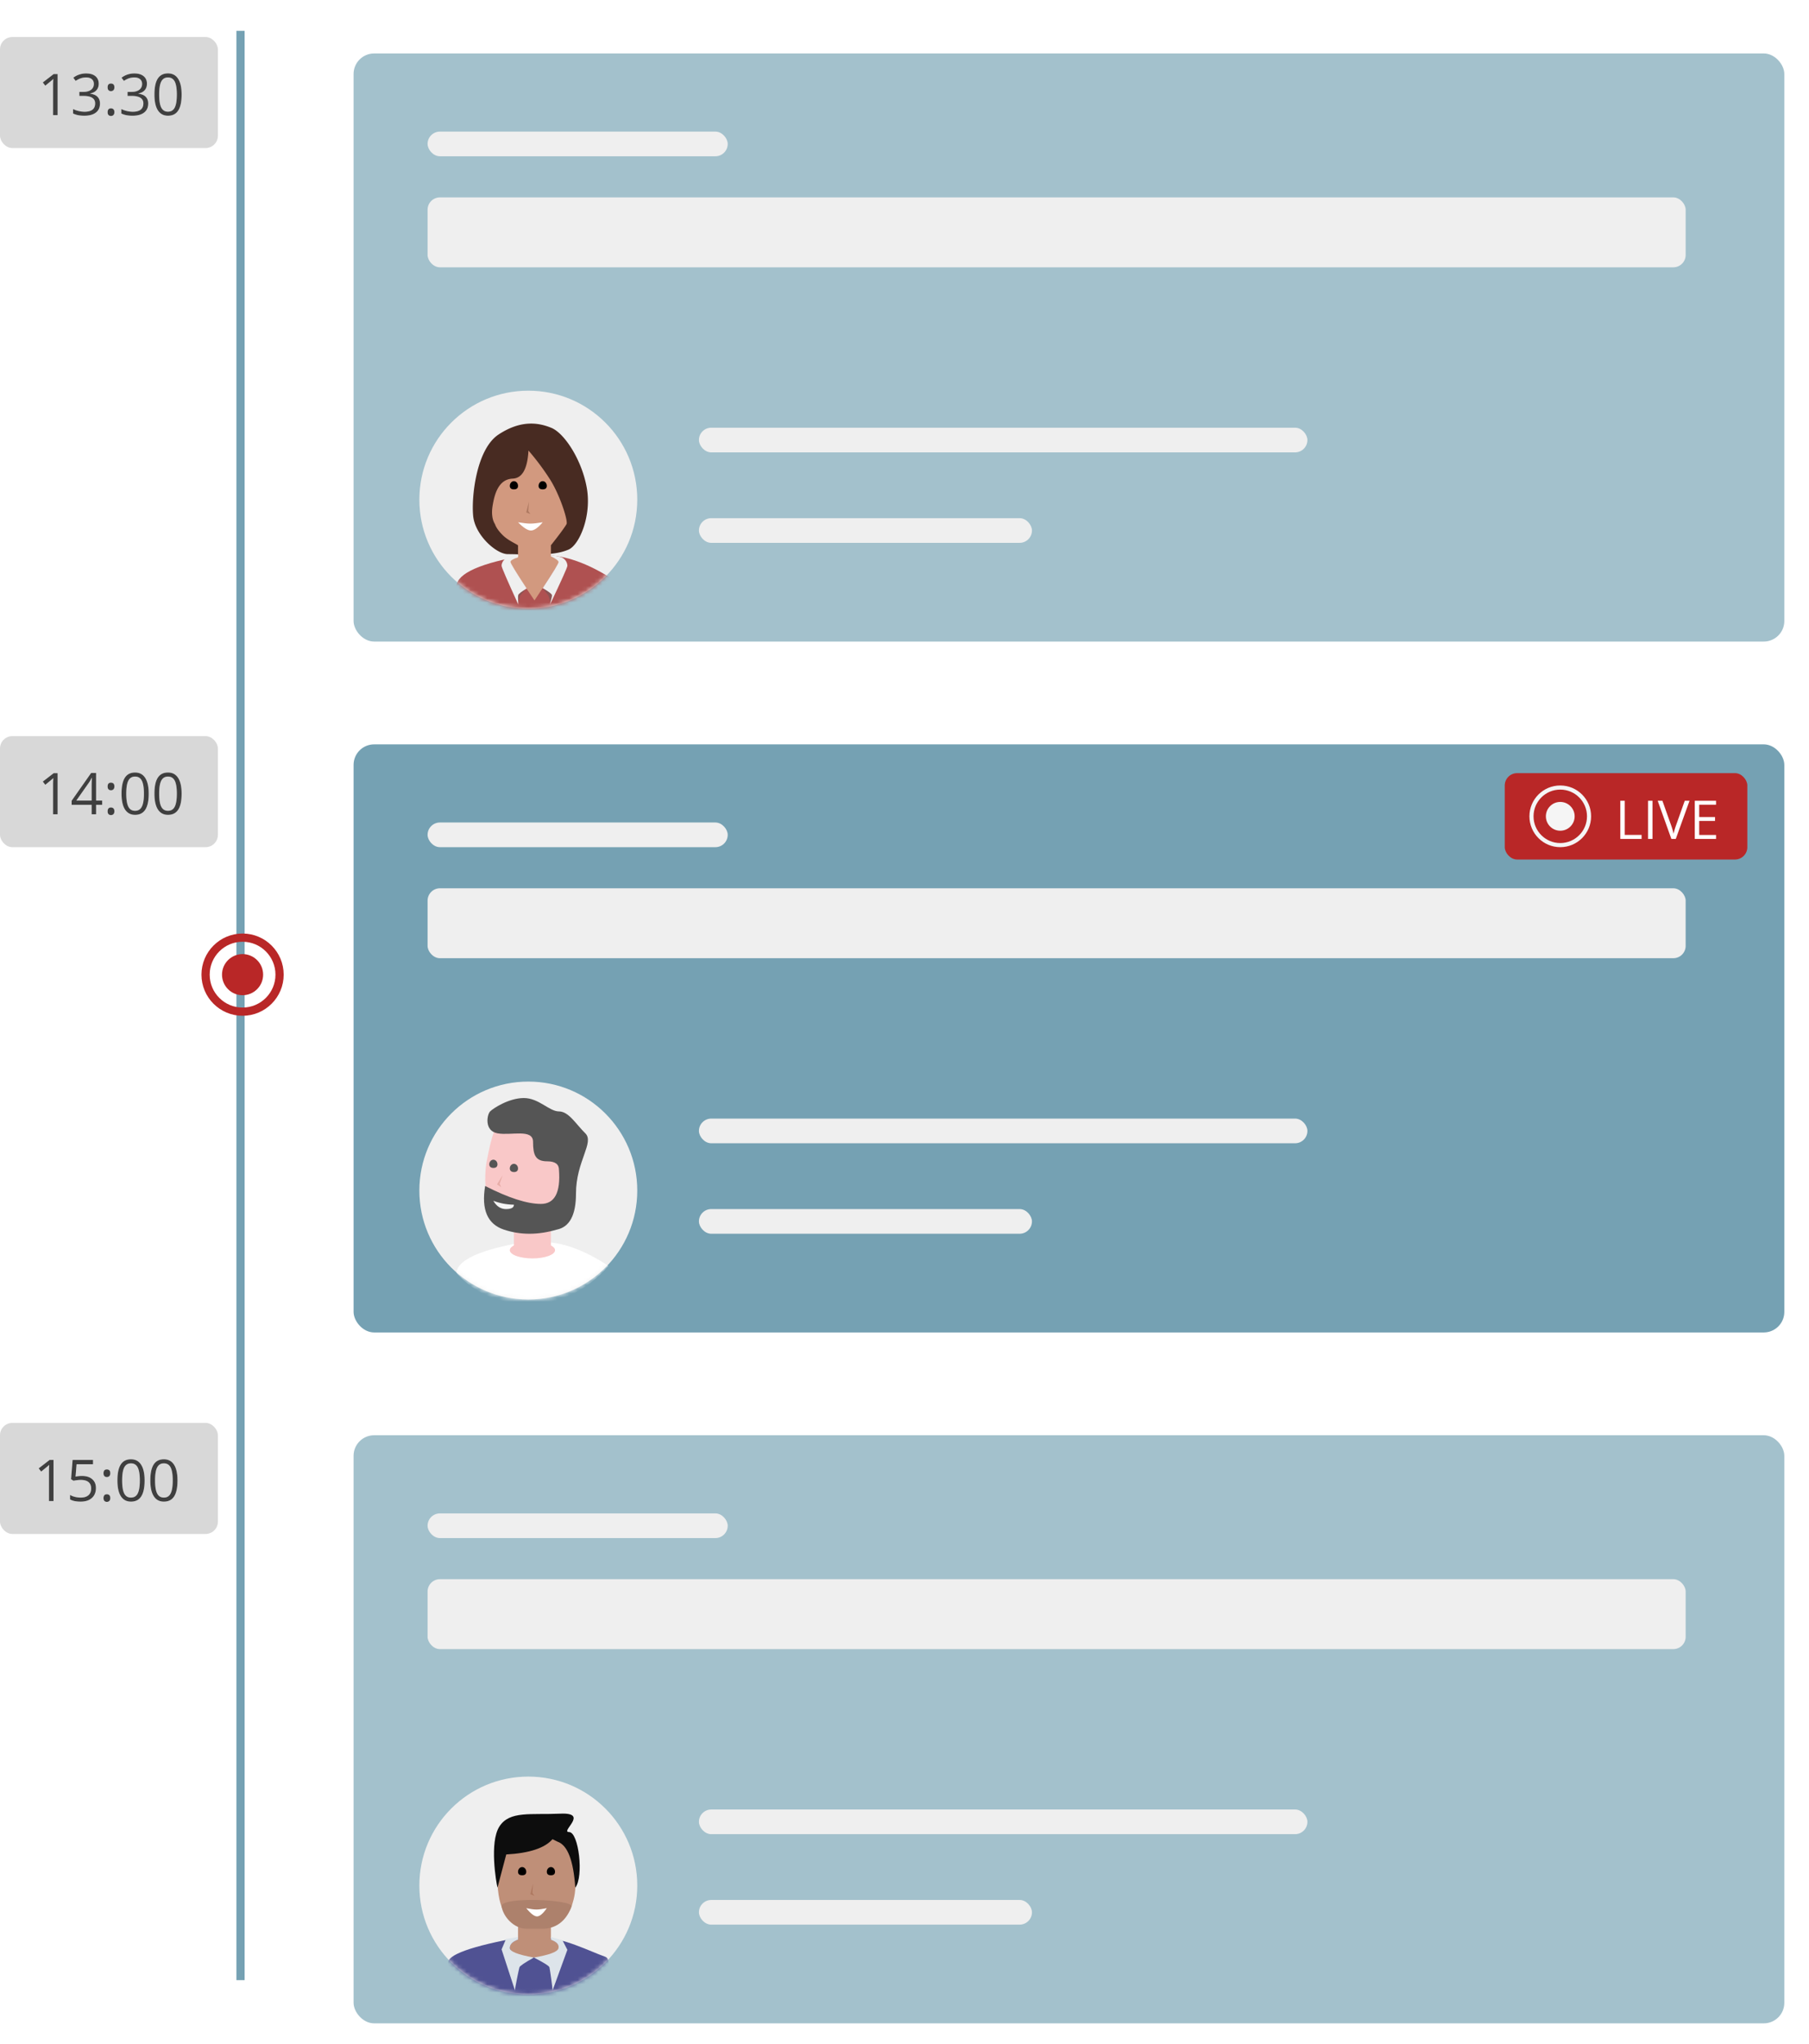<svg width="440" height="497" xmlns="http://www.w3.org/2000/svg" xmlns:xlink="http://www.w3.org/1999/xlink"><defs><filter x="-3.4%" y="-8.4%" width="106.9%" height="116.8%" filterUnits="objectBoundingBox" id="a"><feOffset dx="4" dy="4" in="SourceAlpha" result="shadowOffsetOuter1"/><feGaussianBlur stdDeviation="1" in="shadowOffsetOuter1" result="shadowBlurOuter1"/><feColorMatrix values="0 0 0 0 0 0 0 0 0 0 0 0 0 0 0 0 0 0 0.13 0" in="shadowBlurOuter1" result="shadowMatrixOuter1"/><feMerge><feMergeNode in="shadowMatrixOuter1"/><feMergeNode in="SourceGraphic"/></feMerge></filter><filter x="-3.4%" y="-8.4%" width="106.9%" height="116.8%" filterUnits="objectBoundingBox" id="d"><feOffset dx="4" dy="4" in="SourceAlpha" result="shadowOffsetOuter1"/><feGaussianBlur stdDeviation="1" in="shadowOffsetOuter1" result="shadowBlurOuter1"/><feColorMatrix values="0 0 0 0 0 0 0 0 0 0 0 0 0 0 0 0 0 0 0.13 0" in="shadowBlurOuter1" result="shadowMatrixOuter1"/><feMerge><feMergeNode in="shadowMatrixOuter1"/><feMergeNode in="SourceGraphic"/></feMerge></filter><filter x="-3.4%" y="-8.4%" width="106.9%" height="116.8%" filterUnits="objectBoundingBox" id="g"><feOffset dx="4" dy="4" in="SourceAlpha" result="shadowOffsetOuter1"/><feGaussianBlur stdDeviation="1" in="shadowOffsetOuter1" result="shadowBlurOuter1"/><feColorMatrix values="0 0 0 0 0 0 0 0 0 0 0 0 0 0 0 0 0 0 0.13 0" in="shadowBlurOuter1" result="shadowMatrixOuter1"/><feMerge><feMergeNode in="shadowMatrixOuter1"/><feMergeNode in="SourceGraphic"/></feMerge></filter><circle id="b" cx="26.5" cy="26.5" r="26.5"/><circle id="e" cx="26.5" cy="26.5" r="26.5"/><circle id="h" cx="26.5" cy="26.5" r="26.5"/><path d="M14.015 20v-9.994h-.957l-2.645 2.044.601.78c.966-.785 1.509-1.23 1.627-1.334a7.23 7.23 0 0 0 .321-.3 24.49 24.49 0 0 0-.054 1.681V20h1.107Zm6.494.137c1.217 0 2.156-.257 2.817-.77.66-.512.99-1.245.99-2.197 0-.665-.193-1.203-.58-1.613-.388-.41-.982-.666-1.784-.766v-.055c.656-.136 1.163-.408 1.52-.813.358-.406.537-.928.537-1.566 0-.774-.269-1.384-.806-1.828-.538-.445-1.292-.667-2.263-.667a5.17 5.17 0 0 0-1.692.277 4.787 4.787 0 0 0-1.418.762l.574.766c.497-.319.939-.538 1.326-.656a4.19 4.19 0 0 1 1.237-.178c.575 0 1.03.139 1.364.417.335.278.502.66.502 1.148 0 .611-.227 1.088-.683 1.433-.456.344-1.073.516-1.853.516H19.3v.977h.985c1.905 0 2.857.606 2.857 1.819 0 1.353-.863 2.03-2.59 2.03-.438 0-.902-.056-1.392-.168a6.232 6.232 0 0 1-1.384-.488v1.08c.415.2.842.34 1.282.42.44.08.924.12 1.452.12Zm6.474-5.975c.26 0 .465-.08.615-.24.15-.159.226-.387.226-.683 0-.615-.28-.923-.841-.923-.538 0-.807.308-.807.923 0 .328.077.564.23.708a.81.81 0 0 0 .577.215Zm0 6.036c.26 0 .465-.08.615-.239.15-.16.226-.387.226-.684 0-.305-.074-.536-.222-.693-.149-.158-.355-.236-.62-.236-.259 0-.458.078-.597.236-.14.157-.209.388-.209.693 0 .329.077.564.23.708a.81.81 0 0 0 .577.215Zm5.257-.061c1.217 0 2.155-.257 2.816-.77.661-.512.991-1.245.991-2.197 0-.665-.193-1.203-.58-1.613-.388-.41-.983-.666-1.785-.766v-.055c.656-.136 1.163-.408 1.521-.813.358-.406.537-.928.537-1.566 0-.774-.27-1.384-.807-1.828-.538-.445-1.292-.667-2.263-.667-.592 0-1.156.093-1.691.277a4.787 4.787 0 0 0-1.419.762l.574.766c.497-.319.94-.538 1.326-.656.388-.119.8-.178 1.238-.178.574 0 1.029.139 1.364.417.334.278.502.66.502 1.148 0 .611-.228 1.088-.684 1.433-.455.344-1.073.516-1.852.516h-.998v.977h.984c1.905 0 2.858.606 2.858 1.819 0 1.353-.864 2.03-2.591 2.03-.438 0-.901-.056-1.391-.168a6.232 6.232 0 0 1-1.385-.488v1.08c.415.2.842.34 1.282.42.44.08.924.12 1.453.12Zm8.62 0c1.121 0 1.954-.426 2.498-1.279.545-.852.817-2.142.817-3.869 0-1.668-.281-2.941-.844-3.821-.563-.88-1.387-1.32-2.471-1.32-1.112 0-1.94.422-2.482 1.265-.542.843-.813 2.135-.813 3.876 0 1.686.28 2.966.84 3.839.561.872 1.38 1.309 2.455 1.309Zm0-.978c-.748 0-1.292-.331-1.634-.994-.342-.664-.513-1.722-.513-3.176 0-1.454.171-2.51.513-3.168.342-.659.886-.988 1.634-.988.756 0 1.304.334 1.644 1.001.34.668.51 1.72.51 3.155 0 1.436-.17 2.49-.51 3.162-.34.672-.888 1.008-1.644 1.008Z" id="j"/><path d="M14.015 190v-9.994h-.957l-2.645 2.044.601.78a104.75 104.75 0 0 0 1.627-1.334 7.23 7.23 0 0 0 .321-.3 24.49 24.49 0 0 0-.054 1.681V190h1.107Zm9.359 0v-2.297h1.483v-1.032h-1.483v-6.72H22.17l-4.744 6.76v.992h4.86V190h1.088Zm-1.087-3.33H18.56l3.124-4.442c.191-.288.397-.65.615-1.087h.055c-.046.82-.068 1.556-.068 2.208v3.322Zm4.696-2.508c.26 0 .465-.08.615-.24.15-.159.226-.387.226-.683 0-.615-.28-.923-.841-.923-.538 0-.807.308-.807.923 0 .328.077.564.23.708a.81.81 0 0 0 .577.215Zm0 6.036c.26 0 .465-.08.615-.239.15-.16.226-.387.226-.684 0-.305-.074-.536-.222-.693-.149-.158-.355-.236-.62-.236-.259 0-.458.078-.597.236-.14.157-.209.388-.209.693 0 .329.077.564.23.708a.81.81 0 0 0 .577.215Zm5.872-.061c1.121 0 1.954-.426 2.499-1.279.544-.852.816-2.142.816-3.869 0-1.668-.281-2.941-.844-3.821-.563-.88-1.386-1.32-2.471-1.32-1.112 0-1.94.422-2.481 1.265-.543.843-.814 2.135-.814 3.876 0 1.686.28 2.966.84 3.839.561.872 1.38 1.309 2.455 1.309Zm0-.978c-.747 0-1.292-.331-1.634-.994-.342-.664-.513-1.722-.513-3.176 0-1.454.171-2.51.513-3.168.342-.659.887-.988 1.634-.988.756 0 1.305.334 1.644 1.001.34.668.51 1.72.51 3.155 0 1.436-.17 2.49-.51 3.162-.34.672-.888 1.008-1.644 1.008Zm8.005.978c1.121 0 1.954-.426 2.498-1.279.545-.852.817-2.142.817-3.869 0-1.668-.281-2.941-.844-3.821-.563-.88-1.387-1.32-2.471-1.32-1.112 0-1.94.422-2.482 1.265-.542.843-.813 2.135-.813 3.876 0 1.686.28 2.966.84 3.839.561.872 1.38 1.309 2.455 1.309Zm0-.978c-.748 0-1.292-.331-1.634-.994-.342-.664-.513-1.722-.513-3.176 0-1.454.171-2.51.513-3.168.342-.659.886-.988 1.634-.988.756 0 1.304.334 1.644 1.001.34.668.51 1.72.51 3.155 0 1.436-.17 2.49-.51 3.162-.34.672-.888 1.008-1.644 1.008Z" id="k"/><path d="M13.015 357v-9.994h-.957l-2.645 2.044.601.78a104.75 104.75 0 0 0 1.627-1.334 7.23 7.23 0 0 0 .321-.3 24.49 24.49 0 0 0-.054 1.681V357h1.107Zm6.604.137c1.157 0 2.065-.294 2.724-.882.658-.588.988-1.4.988-2.434 0-.907-.302-1.621-.906-2.143-.604-.522-1.432-.782-2.485-.782-.52 0-1.041.052-1.565.157l.252-3.001h4v-1.046h-4.97l-.376 4.676.588.376c.724-.133 1.303-.199 1.736-.199 1.709 0 2.563.698 2.563 2.092 0 .716-.222 1.263-.666 1.64-.444.38-1.068.568-1.87.568a5.87 5.87 0 0 1-1.401-.174c-.474-.116-.87-.277-1.19-.482v1.094c.593.36 1.452.54 2.578.54Zm6.364-5.975c.26 0 .465-.08.615-.24.15-.159.226-.387.226-.683 0-.615-.28-.923-.841-.923-.538 0-.807.308-.807.923 0 .328.077.564.23.708a.81.81 0 0 0 .577.215Zm0 6.036c.26 0 .465-.08.615-.239.15-.16.226-.387.226-.684 0-.305-.074-.536-.222-.693-.149-.158-.355-.236-.62-.236-.259 0-.458.078-.597.236-.14.157-.209.388-.209.693 0 .329.077.564.23.708a.81.81 0 0 0 .577.215Zm5.872-.061c1.121 0 1.954-.426 2.499-1.279.544-.852.816-2.142.816-3.869 0-1.668-.281-2.941-.844-3.821-.563-.88-1.386-1.32-2.471-1.32-1.112 0-1.94.422-2.481 1.265-.543.843-.814 2.135-.814 3.876 0 1.686.28 2.966.84 3.839.561.872 1.38 1.309 2.455 1.309Zm0-.978c-.747 0-1.292-.331-1.634-.994-.342-.664-.513-1.722-.513-3.176 0-1.454.171-2.51.513-3.168.342-.659.887-.988 1.634-.988.756 0 1.305.334 1.644 1.001.34.668.51 1.72.51 3.155 0 1.436-.17 2.49-.51 3.162-.34.672-.888 1.008-1.644 1.008Zm8.005.978c1.121 0 1.954-.426 2.498-1.279.545-.852.817-2.142.817-3.869 0-1.668-.281-2.941-.844-3.821-.563-.88-1.387-1.32-2.471-1.32-1.112 0-1.94.422-2.482 1.265-.542.843-.813 2.135-.813 3.876 0 1.686.28 2.966.84 3.839.561.872 1.38 1.309 2.455 1.309Zm0-.978c-.748 0-1.292-.331-1.634-.994-.342-.664-.513-1.722-.513-3.176 0-1.454.171-2.51.513-3.168.342-.659.886-.988 1.634-.988.756 0 1.304.334 1.644 1.001.34.668.51 1.72.51 3.155 0 1.436-.17 2.49-.51 3.162-.34.672-.888 1.008-1.644 1.008Z" id="l"/></defs><g fill="none" fill-rule="evenodd"><g filter="url(#a)" transform="translate(81.083 345)"><rect fill="#A3C1CC" x=".917" width="348" height="143" rx="5"/><rect fill="#EFEFEF" x="18.917" y="19" width="73" height="6" rx="3"/><rect fill="#EFEFEF" x="18.917" y="35" width="306" height="17" rx="3"/><rect fill="#EFEFEF" x="84.917" y="91" width="148" height="6" rx="3"/><rect fill="#EFEFEF" x="84.917" y="113" width="81" height="6" rx="3"/><g transform="translate(16.917 83)"><mask id="c" fill="#fff"><use xlink:href="#b"/></mask><use fill="#EFEFEF" xlink:href="#b"/><path d="M30.065 36.984c1.946 0 6.01-2.326 7.01-5.544.716-2.297.925-3.41.925-6.893C38 16.465 34.235 12 28.21 12 22.185 12 19 17.518 19 24.896c0 7.379 2.54 11.446 7.112 12.088.254.036 3.7 0 3.953 0Z" fill="#BF8F78" mask="url(#c)"/><path d="M45.657 46.92c.125-.712.969-2.634-.57-3.158C41.895 42.675 34.743 39 29.143 39h-4.24c-12.358 2.238-18.318 4.384-17.88 6.439C7.677 48.521 15.102 55 26.054 55s19.01-4.709 19.602-8.08Z" fill="#505293" mask="url(#c)"/><ellipse fill="#BF8F78" mask="url(#c)" cx="28" cy="41.5" rx="6" ry="2.5"/><path fill="#BF8F78" mask="url(#c)" d="M24 36h8v5h-8z"/><path d="M30.34 36.994c4.338-.219 6.092-3.707 6.647-5.409.556-1.701-17.381-2.49-16.98 0 .4 2.49 2.961 5.425 6.1 5.41.265-.002 3.968.013 4.233 0Z" fill="#AD816C" mask="url(#c)"/><path d="M32 24c.552 0 1-.22 1-.853 0-.634-.448-1.147-1-1.147s-1 .513-1 1.147c0 .633.448.853 1 .853Zm-7 0c.552 0 1-.22 1-.853 0-.634-.448-1.147-1-1.147s-1 .513-1 1.147c0 .633.448.853 1 .853Z" fill="#000" mask="url(#c)"/><path d="M26 32c1.08.216 1.914.323 2.5.323.586 0 1.42-.107 2.5-.323-.933 1.333-1.727 2-2.382 2S27.09 33.333 26 32Z" fill="#FFF" mask="url(#c)"/><path fill="#AE7961" mask="url(#c)" transform="matrix(-1 0 0 1 55 0)" d="M27.355 26 28 28.599 27 29l.5-.71z"/><path d="M27.852 44c-2.242 1.255-3.412 2.047-3.51 2.376-.147.495-1.088 4.999-1.088 5.624L20 42.024l1.077-2.543L24 39v.642c-1.333.484-2 1.159-2 2.025 0 .866 1.95 1.644 5.852 2.333Z" fill="#DDE4EA" mask="url(#c)"/><path d="M36 44c-2.442 1.255-3.705 2.047-3.789 2.376-.126.495-.76 4.999-.76 5.624l-3.599-9.878 1.177-2.287L31.852 39v.671c-1.438.528-2.05 1.222-1.832 2.083.217.86 2.21 1.609 5.98 2.246Z" fill="#DDE4EA" mask="url(#c)" transform="matrix(-1 0 0 1 63.852 0)"/><path d="m19 27 2.135-8.066c5.612-.312 9.362-1.55 11.25-3.711l1.227.604c2.434.845 3.872 4.569 4.313 11.173 2.12-2.656.83-13.51-1.496-13.51-2.325 0 5.058-4.8-2.155-4.474-7.213.325-12.322-.744-14.802 3.113C16.992 15.987 18.7 25.777 19 27Z" fill="#0D0D0D" mask="url(#c)"/></g></g><g filter="url(#d)" transform="translate(81.083 177)"><rect fill="#75A1B3" x=".917" width="348" height="143" rx="5"/><rect fill="#EFEFEF" x="18.917" y="19" width="73" height="6" rx="3"/><rect fill="#EFEFEF" x="18.917" y="35" width="306" height="17" rx="3"/><rect fill="#EFEFEF" x="84.917" y="91" width="148" height="6" rx="3"/><rect fill="#EFEFEF" x="84.917" y="113" width="81" height="6" rx="3"/><g transform="translate(280.917 7)"><rect fill="#B92727" width="59" height="21" rx="3"/><path d="M33.28 16v-.978h-4.095V6.72h-1.079V16h5.173Zm2.653 0V6.72h-1.08V16h1.08Zm5.662 0 3.345-9.28h-1.162l-2.12 5.967a16.797 16.797 0 0 0-.596 2.05 16.842 16.842 0 0 0-.584-2.012L38.345 6.72h-1.143L40.528 16h1.067Zm9.794 0v-.965h-4.094V11.62h3.847v-.952h-3.847v-2.99h4.094V6.72h-5.173V16h5.173Z" fill="#FFF" fill-rule="nonzero"/><circle fill="#F5F5F5" cx="13.5" cy="10.5" r="3.5"/><circle stroke="#F5F5F5" cx="13.5" cy="10.5" r="7"/></g><g transform="translate(16.917 82)"><mask id="f" fill="#fff"><use xlink:href="#e"/></mask><use fill="#EFEFEF" xlink:href="#e"/><path d="M46 44.84C40.107 40.945 34.742 39 29.903 39h-4.334C14.822 40.863 9.3 43.363 9 46.5c4.37 5 10.285 7.5 17.747 7.5 7.461 0 13.879-3.054 19.253-9.16Z" fill="#FFF" mask="url(#f)"/><path fill="#F9C8C8" mask="url(#f)" d="M23 33h9v7h-9z"/><path d="M26.746 37C32.962 37 38 30.284 38 22c0-8.284-5.038-15-11.254-15-3.153 0-5.876 1.1-7.92 3.885-1.137 1.551-1.989 6.248-2.425 8.384-.425 2.086-.425 5.053-.334 5.823.097.817-.191.885 0 1.653C17.557 32.704 21.775 37 26.747 37Z" fill="#F9C8C8" mask="url(#f)"/><path d="M33.958 21.46c.416 5.525-1.048 8.287-4.394 8.287S21.697 28.294 16 25.387c-.958 5.74.565 9.277 4.57 10.612 4.005 1.335 8.286 1.335 12.842 0 3.123-.617 4.684-3.539 4.684-8.767 0-7.843 4.537-12.43 2.269-14.65-2.269-2.22-4.033-5.327-6.407-5.327-2.375 0-4.893-3.255-8.54-3.255-3.648 0-7.447 2.498-8.207 3.255-.76.758-1.497 4.736 1.812 5.327 3.309.592 8.63-1.183 8.63 2.072s.618 4.735 3.461 4.735c1.896 0 2.844.69 2.844 2.072Z" fill="#555" mask="url(#f)"/><path d="M18 29c.903.318 1.736.55 2.5.692a15.36 15.36 0 0 0 2.5.245c0 .709-.639 1.063-1.916 1.063-1.278 0-2.306-.667-3.084-2Z" fill="#F5F5F5" mask="url(#f)"/><path d="M23.027 22c.553 0 .973-.257.973-.877S23.552 20 23 20s-1 .503-1 1.123.475.877 1.027.877Zm-5-1c.553 0 .973-.257.973-.877S18.552 19 18 19s-1 .503-1 1.123.475.877 1.027.877Z" fill="#555" mask="url(#f)"/><ellipse fill="#F9C8C8" mask="url(#f)" cx="27.5" cy="41" rx="5.5" ry="2"/><path fill="#E7ACA7" mask="url(#f)" transform="scale(-1 1) rotate(-15 0 173.932)" d="m19.553 22.672.753 2.514-1.167.389.584-.687z"/></g></g><g filter="url(#g)" transform="translate(81.083 9)"><rect fill="#A3C1CC" x=".917" width="348" height="143" rx="5"/><rect fill="#EFEFEF" x="18.917" y="19" width="73" height="6" rx="3"/><rect fill="#EFEFEF" x="18.917" y="35" width="306" height="17" rx="3"/><rect fill="#EFEFEF" x="84.917" y="91" width="148" height="6" rx="3"/><rect fill="#EFEFEF" x="84.917" y="113" width="81" height="6" rx="3"/><g transform="translate(16.917 82)"><mask id="i" fill="#fff"><use xlink:href="#h"/></mask><use fill="#EFEFEF" xlink:href="#h"/><path d="M26.964 40C33.059 40 38 33.508 38 25.5S33.059 11 26.964 11 17 18.833 17 26.144c0 6.926 4.568 13.166 9.195 13.803.256.035.513.053.769.053Z" fill="#D2997F" mask="url(#i)"/><path d="M26.538 14.553c-.242 4.457-1.518 6.732-3.825 6.827-3.462.141-4.425 3.744-4.888 6.555-.31 1.874-.117 3.384.576 4.53.28.819.915 1.716 1.905 2.692 1.485 1.464 3.772 2.26 3.913 2.677L27.143 40a63.4 63.4 0 0 0-5.613-.249c-2.81 0-7.95-4.594-8.434-9.214-.483-4.62.748-16.301 6.155-19.87C24.658 7.1 28.912 7.72 32.115 9.04c3.202 1.321 7.46 7.872 8.628 14.703 1.168 6.831-1.871 13.827-4.497 14.917-2.626 1.091-5.352 1.101-7.353 1.091l3.222-2.31c1.912-2.41 3.136-4.068 3.671-4.976.451-.764-1.651-7.22-4.04-10.944a60.153 60.153 0 0 0-5.208-6.968Z" fill="#482B22" mask="url(#i)"/><path d="M47 45.84C40.948 41.945 35.437 40 30.468 40h-4.451C14.979 41.863 9.307 44.363 9 47.5c4.488 5 10.563 7.5 18.226 7.5C34.89 55 41.481 51.946 47 45.84Z" fill="#AF5151" mask="url(#i)"/><path fill="#D2997F" mask="url(#i)" d="M24 37h8v4h-8z"/><path d="M28 51c-4-5.92-6-9.042-6-9.366 0-.325.933-.792 2.799-1.403L31.974 40l.291.417c1.157.553 1.735.958 1.735 1.217 0 .258-2 3.38-6 9.366Z" fill="#D2997F" mask="url(#i)"/><path d="M30 24c.552 0 1-.22 1-.853 0-.634-.448-1.147-1-1.147s-1 .513-1 1.147c0 .633.448.853 1 .853Zm-7 0c.552 0 1-.22 1-.853 0-.634-.448-1.147-1-1.147s-1 .513-1 1.147c0 .633.448.853 1 .853Z" fill="#000" mask="url(#i)"/><path d="M24 32c1.297.216 2.297.323 3 .323.703 0 1.703-.107 3-.323-1.12 1.333-2.072 2-2.858 2s-1.834-.667-3.142-2Z" fill="#FFF" mask="url(#i)"/><path fill="#AE7961" mask="url(#i)" transform="matrix(-1 0 0 1 53 0)" d="M26.355 27 27 29.599 26 30l.5-.71z"/><path d="m24 51.394.525-1.61L26 48.171c-1.15.639-1.816 1.072-2 1.3-.184.227-.184.868 0 1.922Z" fill-opacity=".433" fill="#585858" mask="url(#i)"/><path d="M26.102 48.099c-1.254.755-1.932 1.275-2.034 1.558-.153.425 0 1.805 0 2.343-2.692-5.878-4.047-9.01-4.066-9.399-.03-.582.34-1.398 1.121-1.882.522-.323 1.503-.563 2.945-.719l-.068.541c-1.225.402-1.837.766-1.837 1.092 0 .325 1.313 2.48 3.939 6.466Z" fill="#EFEFEF" mask="url(#i)"/><path d="m30.703 51.394.396-1.49L32.551 48c-1.499.325-2.331.658-2.497 1-.166.342.05 1.14.649 2.394Z" fill-opacity=".433" fill="#585858" mask="url(#i)" transform="matrix(-1 0 0 1 62.55 0)"/><path d="M36 48c-1.394.821-2.139 1.374-2.233 1.657-.142.425.452 1.805.452 2.343-2.794-5.878-4.2-9.01-4.218-9.399-.026-.582.315-1.398 1.04-1.882.482-.323 1.469-.563 2.959-.719v.29c-1.238.6-1.857 1.063-1.857 1.388 0 .326 1.286 2.433 3.857 6.322Z" fill="#EFEFEF" mask="url(#i)" transform="matrix(-1 0 0 1 66 0)"/></g></g><g transform="translate(0 8)"><rect fill="#D8D8D8" y="1" width="53" height="27" rx="3"/><g fill-rule="nonzero"><use fill="#FFF" xlink:href="#j"/><use fill="#3F3F3F" xlink:href="#j"/></g><rect fill="#D8D8D8" y="171" width="53" height="27" rx="3"/><g fill-rule="nonzero"><use fill="#FFF" xlink:href="#k"/><use fill="#3F3F3F" xlink:href="#k"/></g><rect fill="#D8D8D8" y="338" width="53" height="27" rx="3"/><g fill-rule="nonzero"><use fill="#FFF" xlink:href="#l"/><use fill="#3F3F3F" xlink:href="#l"/></g><path stroke="#75A1B3" stroke-width="2" stroke-linecap="square" d="M58.5.5v472"/><circle fill="#B92727" cx="59" cy="229" r="5"/><circle stroke="#B92727" stroke-width="2" cx="59" cy="229" r="9"/></g></g></svg>